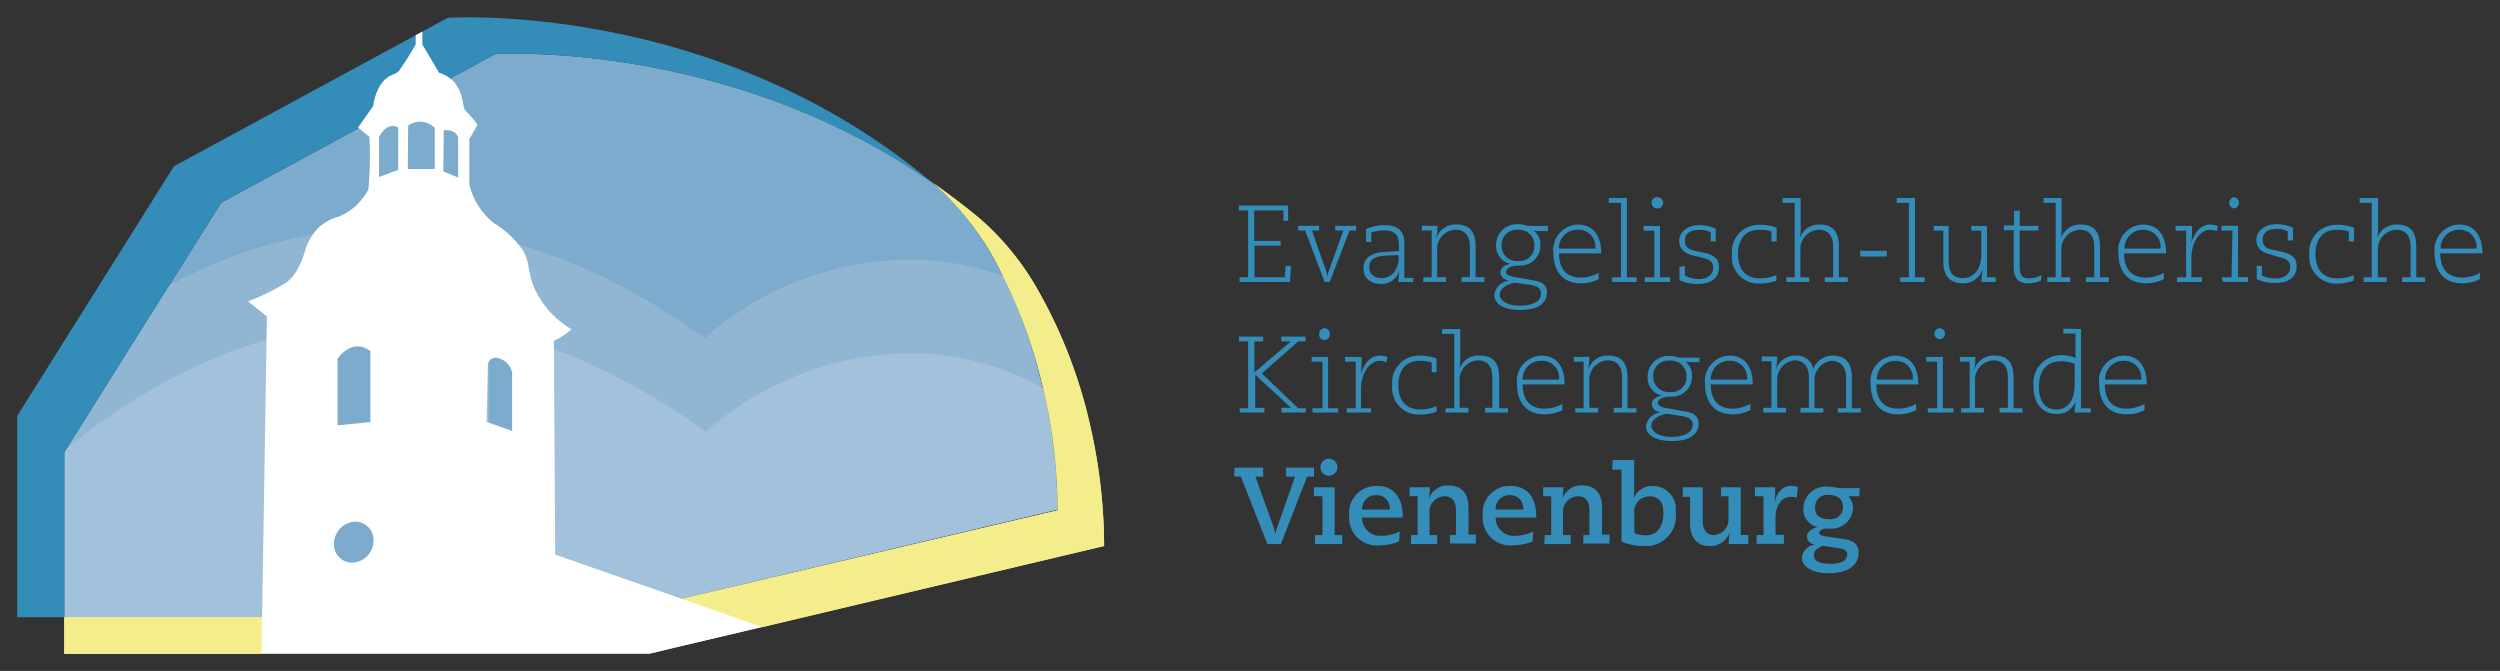 <?xml version="1.0" encoding="UTF-8"?>
<svg xmlns="http://www.w3.org/2000/svg" id="Ebene_2" data-name="Ebene 2" viewBox="0 0 206.05 55.3">
  <rect x="0" y="0" width="206.05" height="55.3" fill="#333333" stroke="none"/>
  <defs>
    <style>.cls-1,.cls-9{fill:#348cb8;}.cls-11,.cls-2{fill:#7dabcd;}.cls-2,.cls-9{fill-rule:evenodd;}.cls-3{fill:#91b6d3;}.cls-4{fill:#a3c1da;}.cls-5{fill:#dadc88;}.cls-6{fill:#dede89;}.cls-7{fill:#f4ed8c;}.cls-8{fill:#e2e18a;}.cls-10{fill:none;}.cls-12{fill:#fff;}</style>
  </defs>
  <title>logo_vienenburg</title>
  <path class="cls-1" d="M102.15,22.85h.72l0-5.51h-.76v-.4h4.06V18.2h-.39v-.86h-2.41v2.52h2.18v.39H103.4l0,2.6h2.49l.07-.94h.44l-.08,1.33h-4.15Z"></path>
  <path class="cls-1" d="M107.57,19H107v-.39h1.72V19h-.59l1.16,3.3a1.92,1.92,0,0,1,.11.54h0a2.47,2.47,0,0,1,.13-.54l1.19-3.3h-.67v-.39h1.72V19h-.54l-1.63,4.23h-.43Z"></path>
  <path class="cls-1" d="M116.46,23.24h-1.2a6.42,6.42,0,0,1,.1-1h0a1.52,1.52,0,0,1-1.51,1.16c-.81,0-1.47-.4-1.47-1.29s.7-1.27,1.67-1.34l1.25-.08c0-.14,0-.28,0-.42,0-.75-.2-1.28-1.2-1.28a3.44,3.44,0,0,0-1.08.18l0,.77h-.43l0-1.06a3.53,3.53,0,0,1,1.58-.32c1.24,0,1.58.7,1.58,1.47,0,1.09,0,2,0,2.87h.75Zm-2.56-.32a1.28,1.28,0,0,0,1-.49,1.92,1.92,0,0,0,.37-1.39c-1.65,0-2.42.1-2.42,1C112.86,22.57,113.24,22.92,113.9,22.92Z"></path>
  <path class="cls-1" d="M117.33,22.85H118L118,19h-.81v-.39h1.29a6.42,6.42,0,0,1-.11,1.1h0a1.63,1.63,0,0,1,1.69-1.21c.86,0,1.56.39,1.56,1.81,0,.84,0,1.68,0,2.53h.73v.39h-1.89v-.39h.69c0-.84,0-1.67,0-2.51s-.36-1.4-1.2-1.4a1.59,1.59,0,0,0-1.5,1.71l0,2.2h.73v.39h-1.89Z"></path>
  <path class="cls-1" d="M127.57,19.05h-.42c-.24,0-.52,0-.75-.05l0,0a1.4,1.4,0,0,1,.55,1.21,1.63,1.63,0,0,1-1.72,1.68c-.75,0-1.1.26-1.1.51s.28.35.76.44l1.49.27c.57.09,1.12.27,1.12,1s-.52,1.44-2.21,1.44c-1.2,0-2.13-.41-2.13-1.25a1.33,1.33,0,0,1,1.23-1.16v0c-.3-.07-.72-.24-.72-.69s.46-.65.82-.7h0a1.5,1.5,0,0,1-1.18-1.54,1.7,1.7,0,0,1,1.8-1.73,1.87,1.87,0,0,1,.78.14h1.7Zm-2.72,4.25c-.4.07-1.24.35-1.24,1,0,.44.58.9,1.68.9.83,0,1.72-.27,1.72-1,0-.48-.33-.6-.84-.72Zm.29-1.79a1.22,1.22,0,0,0,1.32-1.29,1.26,1.26,0,0,0-1.37-1.28,1.24,1.24,0,0,0-1.33,1.27A1.26,1.26,0,0,0,125.14,21.51Z"></path>
  <path class="cls-1" d="M131.77,23a3.24,3.24,0,0,1-1.47.35c-1.51,0-2.27-1-2.27-2.5a2.09,2.09,0,0,1,2-2.34c1.52,0,1.94,1.25,1.94,2.37h-3.47c0,1.32.62,2,1.84,2a3,3,0,0,0,1.42-.39Zm-.28-2.51A1.4,1.4,0,0,0,130,18.94a1.5,1.5,0,0,0-1.51,1.55Z"></path>
  <path class="cls-1" d="M132.83,22.85h.77l0-6.13h-1v-.4h1.49l0,6.53h.8v.39h-2Z"></path>
  <path class="cls-1" d="M135.56,22.85h.79l0-3.84h-.89v-.39h1.36l0,4.23h.83v.39h-2.09Zm1-6.6a.47.47,0,1,1-.43.47A.43.43,0,0,1,136.58,16.25Z"></path>
  <path class="cls-1" d="M138.87,21.93v.78A2.44,2.44,0,0,0,140,23c.89,0,1.2-.51,1.2-.92s-.18-.67-.79-.81l-.79-.19c-.76-.18-1.22-.54-1.22-1.23s.64-1.29,1.61-1.29a3.23,3.23,0,0,1,1.4.29l0,1.05H141l0-.75a2,2,0,0,0-1-.2c-.73,0-1.13.34-1.13.86s.24.73.78.85l.86.18c.8.18,1.17.54,1.17,1.17,0,.95-.7,1.39-1.75,1.39a3.31,3.31,0,0,1-1.51-.31l0-1.11Z"></path>
  <path class="cls-1" d="M146,19.08a3,3,0,0,0-1-.14c-1.18,0-1.75.82-1.75,2s.57,2,1.75,2a3.24,3.24,0,0,0,1.41-.27v.46a3.85,3.85,0,0,1-1.43.24,2.18,2.18,0,0,1-2.23-2.42,2.21,2.21,0,0,1,2.28-2.42,3.68,3.68,0,0,1,1.4.24v1.13H146Z"></path>
  <path class="cls-1" d="M147.23,22.85h.69l0-6.13h-1v-.4h1.49V18.9a3.23,3.23,0,0,1-.1.82h0a1.65,1.65,0,0,1,1.7-1.21c.86,0,1.55.39,1.55,1.81,0,.84,0,1.68,0,2.53h.73v.39h-1.89v-.39h.69c0-.84,0-1.67,0-2.51s-.36-1.4-1.2-1.4a1.59,1.59,0,0,0-1.5,1.71l0,2.2h.73v.39h-1.89Z"></path>
  <path class="cls-1" d="M153.32,20.67h2.19v.47h-2.19Z"></path>
  <path class="cls-1" d="M156.57,22.85h.76l0-6.13h-1v-.4h1.5l0,6.53h.8v.39h-2Z"></path>
  <path class="cls-1" d="M160.61,18.62c0,1,0,1.93,0,2.89s.36,1.41,1.2,1.41,1.48-.7,1.49-1.91l0-2h-.83v-.39h1.3l0,4.23h.72v.39h-1.18a6.42,6.42,0,0,1,.11-1.1h0a1.65,1.65,0,0,1-1.61,1.21c-.94,0-1.64-.41-1.64-1.81,0-.84,0-1.68,0-2.53h-.79v-.39Z"></path>
  <path class="cls-1" d="M168.21,23.12a2.46,2.46,0,0,1-1.07.23c-.79,0-1.17-.41-1.17-1.38s0-2,0-3h-.81v-.39H166l0-1.21.47,0,0,1.25H168V19h-1.54c0,.94,0,1.87,0,2.8s.18,1.14.81,1.14a2.46,2.46,0,0,0,1-.26Z"></path>
  <path class="cls-1" d="M168.74,22.85h.69l0-6.13h-1v-.4h1.49l0,2.58a3.22,3.22,0,0,1-.09.82h0a1.65,1.65,0,0,1,1.7-1.21c.86,0,1.55.39,1.55,1.81,0,.84,0,1.68,0,2.53h.73v.39h-1.89v-.39h.69c0-.84,0-1.67,0-2.51s-.36-1.4-1.2-1.4a1.6,1.6,0,0,0-1.51,1.71v2.2h.73v.39h-1.89Z"></path>
  <path class="cls-1" d="M178.35,23a3.28,3.28,0,0,1-1.48.35c-1.5,0-2.27-1-2.27-2.5a2.09,2.09,0,0,1,2-2.34c1.52,0,1.93,1.25,1.93,2.37h-3.46c0,1.32.62,2,1.83,2a3,3,0,0,0,1.43-.39Zm-.28-2.51a1.4,1.4,0,0,0-1.46-1.55,1.5,1.5,0,0,0-1.5,1.55Z"></path>
  <path class="cls-1" d="M179.45,22.85h.73l0-3.84h-.87v-.39h1.36c0,.43,0,1-.08,1.48h0c.21-.79.71-1.59,1.55-1.59a2.16,2.16,0,0,1,.65.1l-.07.45a1.26,1.26,0,0,0-.57-.12c-.81,0-1.52,1-1.54,2.31l0,1.6h.87v.39h-2.07Z"></path>
  <path class="cls-1" d="M183.13,22.85h.79L184,19h-.9v-.39h1.36l0,4.23h.83v.39h-2.09Zm1-6.6a.47.47,0,0,1,0,.93.47.47,0,0,1,0-.93Z"></path>
  <path class="cls-1" d="M186.43,21.93l0,.78a2.39,2.39,0,0,0,1.12.24c.89,0,1.21-.51,1.21-.92s-.19-.67-.79-.81L187.2,21c-.76-.18-1.23-.54-1.23-1.23s.65-1.29,1.61-1.29a3.24,3.24,0,0,1,1.41.29v1.05h-.43l0-.75a1.87,1.87,0,0,0-.94-.2c-.73,0-1.13.34-1.13.86s.24.73.78.85l.85.18c.8.18,1.17.54,1.17,1.17,0,.95-.7,1.39-1.74,1.39A3.31,3.31,0,0,1,186,23l0-1.11Z"></path>
  <path class="cls-1" d="M193.59,19.08a3.09,3.09,0,0,0-1-.14c-1.18,0-1.75.82-1.75,2s.57,2,1.75,2a3.16,3.16,0,0,0,1.4-.27v.46a3.76,3.76,0,0,1-1.42.24,2.18,2.18,0,0,1-2.23-2.42,2.2,2.2,0,0,1,2.27-2.42,3.7,3.7,0,0,1,1.41.24v1.13h-.43Z"></path>
  <path class="cls-1" d="M194.79,22.85h.69l0-6.13h-1v-.4H196l0,2.58a3.23,3.23,0,0,1-.1.82h0a1.64,1.64,0,0,1,1.69-1.21c.87,0,1.56.39,1.56,1.81,0,.84,0,1.68,0,2.53h.73v.39h-1.89v-.39h.69c0-.84,0-1.67,0-2.51s-.36-1.4-1.2-1.4a1.6,1.6,0,0,0-1.5,1.71l0,2.2h.73v.39h-1.89Z"></path>
  <path class="cls-1" d="M204.4,23a3.24,3.24,0,0,1-1.47.35c-1.51,0-2.27-1-2.27-2.5a2.09,2.09,0,0,1,2-2.34c1.52,0,1.94,1.25,1.94,2.37h-3.47c0,1.32.62,2,1.84,2a3,3,0,0,0,1.42-.39Zm-.28-2.51a1.4,1.4,0,0,0-1.45-1.55,1.5,1.5,0,0,0-1.51,1.55Z"></path>
  <path class="cls-1" d="M102.15,33.65h.72l0-5.51h-.76v-.4h2v.4h-.72v2.55l3-2.55h-.79v-.4h2v.4H107l-3,2.64,3,2.87h.62V34h-2v-.39h.78l-2.94-2.71,0,2.71h.75V34h-2Z"></path>
  <path class="cls-1" d="M108.16,33.65H109l0-3.84h-.9v-.39h1.36l0,4.23h.83V34h-2.09Zm1-6.6a.44.44,0,0,1,.44.47.44.44,0,1,1-.87,0A.44.44,0,0,1,109.17,27.05Z"></path>
  <path class="cls-1" d="M111,33.65h.74l0-3.84h-.88v-.39h1.36c0,.43,0,1-.07,1.48h0c.21-.79.71-1.59,1.55-1.59a2.16,2.16,0,0,1,.65.1l-.07.45a1.45,1.45,0,0,0-.57-.12c-.81,0-1.52,1-1.54,2.31l0,1.6H113V34H111Z"></path>
  <path class="cls-1" d="M118,29.88a3,3,0,0,0-1-.14c-1.18,0-1.75.82-1.75,2s.57,2,1.75,2a3.16,3.16,0,0,0,1.4-.27v.46a3.76,3.76,0,0,1-1.42.24,2.18,2.18,0,0,1-2.23-2.42A2.21,2.21,0,0,1,117,29.31a3.88,3.88,0,0,1,1.4.24v1.13H118Z"></path>
  <path class="cls-1" d="M119.16,33.65h.7l0-6.13h-1v-.4h1.49l0,2.58a2.84,2.84,0,0,1-.1.82h0A1.65,1.65,0,0,1,122,29.31c.87,0,1.56.39,1.56,1.81,0,.84,0,1.68,0,2.53h.73V34h-1.89v-.39H123c0-.84,0-1.67,0-2.51s-.36-1.4-1.19-1.4a1.6,1.6,0,0,0-1.51,1.71v2.2h.73V34h-1.9Z"></path>
  <path class="cls-1" d="M128.78,33.8a3.28,3.28,0,0,1-1.48.35c-1.5,0-2.27-1-2.27-2.5a2.09,2.09,0,0,1,2-2.34c1.52,0,1.93,1.25,1.93,2.37h-3.46c0,1.32.62,2,1.83,2a3,3,0,0,0,1.43-.39Zm-.28-2.51A1.4,1.4,0,0,0,127,29.74a1.5,1.5,0,0,0-1.5,1.55Z"></path>
  <path class="cls-1" d="M129.83,33.65h.69l0-3.84h-.81v-.39H131a6.42,6.42,0,0,1-.11,1.1h0a1.63,1.63,0,0,1,1.69-1.21c.86,0,1.56.39,1.56,1.81,0,.84,0,1.68,0,2.53h.73V34H133v-.39h.69c0-.84,0-1.67,0-2.51s-.36-1.4-1.2-1.4a1.6,1.6,0,0,0-1.5,1.71l0,2.2h.73V34h-1.89Z"></path>
  <path class="cls-1" d="M140.07,29.85h-.42c-.24,0-.51,0-.75-.05l0,0a1.4,1.4,0,0,1,.55,1.21,1.63,1.63,0,0,1-1.72,1.68c-.74,0-1.09.26-1.09.51s.28.36.75.44l1.5.27c.56.1,1.11.27,1.11,1s-.52,1.44-2.21,1.44c-1.2,0-2.13-.41-2.13-1.25A1.33,1.33,0,0,1,136.88,34v0c-.31-.07-.73-.24-.73-.69s.46-.65.83-.7h0a1.49,1.49,0,0,1-1.18-1.53,1.69,1.69,0,0,1,1.79-1.74,1.84,1.84,0,0,1,.78.14h1.7Zm-2.72,4.25c-.4.07-1.24.35-1.24,1,0,.44.58.91,1.68.91.83,0,1.72-.28,1.72-1,0-.48-.33-.6-.84-.71Zm.29-1.79A1.23,1.23,0,0,0,139,31a1.27,1.27,0,0,0-1.38-1.28A1.24,1.24,0,0,0,136.26,31,1.27,1.27,0,0,0,137.64,32.31Z"></path>
  <path class="cls-1" d="M144.28,33.8a3.32,3.32,0,0,1-1.48.35c-1.5,0-2.27-1-2.27-2.5a2.09,2.09,0,0,1,2-2.34c1.52,0,1.93,1.25,1.93,2.37H141c0,1.32.63,2,1.84,2a3,3,0,0,0,1.42-.39ZM144,31.29a1.4,1.4,0,0,0-1.46-1.55A1.51,1.51,0,0,0,141,31.29Z"></path>
  <path class="cls-1" d="M151.47,33.65h.69c0-.84,0-1.67,0-2.51s-.42-1.4-1.21-1.4a1.58,1.58,0,0,0-1.4,1.67l0,2.24h.73V34H148.4v-.39h.69c0-.84,0-1.67,0-2.51s-.41-1.4-1.17-1.4a1.58,1.58,0,0,0-1.44,1.67l0,2.24h.73V34h-1.88v-.39H146l0-3.84h-.8v-.39h1.28a6.42,6.42,0,0,1-.11,1.1h0A1.65,1.65,0,0,1,148,29.31a1.36,1.36,0,0,1,1.45,1.1,1.7,1.7,0,0,1,1.63-1.1c.89,0,1.55.47,1.55,1.81,0,.84,0,1.68,0,2.53h.73V34h-1.89Z"></path>
  <path class="cls-1" d="M157.93,33.8a3.28,3.28,0,0,1-1.48.35c-1.5,0-2.27-1-2.27-2.5a2.09,2.09,0,0,1,2-2.34c1.52,0,1.93,1.25,1.93,2.37h-3.46c0,1.32.62,2,1.83,2a3,3,0,0,0,1.43-.39Zm-.28-2.51a1.4,1.4,0,0,0-1.46-1.55,1.5,1.5,0,0,0-1.5,1.55Z"></path>
  <path class="cls-1" d="M158.87,33.65h.79l0-3.84h-.89v-.39h1.36l0,4.23H161V34h-2.09Zm1-6.6a.44.44,0,0,1,.43.47.43.43,0,1,1-.86,0A.44.44,0,0,1,159.89,27.05Z"></path>
  <path class="cls-1" d="M161.65,33.65h.69l0-3.84h-.81v-.39h1.28a6.25,6.25,0,0,1-.1,1.1h0a1.65,1.65,0,0,1,1.7-1.21c.86,0,1.55.39,1.55,1.81,0,.84,0,1.68,0,2.53h.73V34H164.8v-.39h.69c0-.84,0-1.67,0-2.51s-.37-1.4-1.2-1.4a1.6,1.6,0,0,0-1.51,1.71v2.2h.73V34h-1.89Z"></path>
  <path class="cls-1" d="M171.52,27.12l0,6.53h.8V34H171a9,9,0,0,1,.07-.95h0a1.55,1.55,0,0,1-1.63,1.06c-.76,0-1.84-.48-1.84-2.29a2.3,2.3,0,0,1,2.32-2.55,3.4,3.4,0,0,1,1.14.22l0-2h-1v-.4ZM171,30a2.72,2.72,0,0,0-1.11-.23c-1.29,0-1.84.89-1.84,2.12,0,1,.38,1.86,1.46,1.86.91,0,1.47-.74,1.48-2Z"></path>
  <path class="cls-1" d="M176.76,33.8a3.28,3.28,0,0,1-1.48.35c-1.5,0-2.27-1-2.27-2.5a2.09,2.09,0,0,1,2-2.34c1.52,0,1.93,1.25,1.93,2.37h-3.46c0,1.32.62,2,1.83,2a3,3,0,0,0,1.43-.39Zm-.28-2.51A1.4,1.4,0,0,0,175,29.74a1.5,1.5,0,0,0-1.5,1.55Z"></path>
  <path class="cls-1" d="M101.75,38.54h2.36v.74h-.64l1.5,4.17c.06.17.1.37.15.55h0a4.94,4.94,0,0,1,.15-.55l1.47-4.17H106v-.74h2.3v.74h-.57l-2.16,5.56h-1.11l-2.19-5.56h-.55Z"></path>
  <path class="cls-1" d="M108.39,44.1H109l0-3.2h-.71v-.74H110l0,3.94h.63v.74h-2.25Zm1.14-6.29a.7.7,0,1,1-.7.7A.69.69,0,0,1,109.53,37.81Z"></path>
  <path class="cls-1" d="M115.31,44.63a4.57,4.57,0,0,1-1.64.32,2.28,2.28,0,0,1-2.47-2.43,2.23,2.23,0,0,1,2.29-2.47c1.41,0,2.12,1,2.12,2.48v.13h-3.35a1.49,1.49,0,0,0,1.6,1.5,3.3,3.3,0,0,0,1.51-.36ZM114.55,42v-.09a1.07,1.07,0,0,0-1.11-1.1A1.14,1.14,0,0,0,112.26,42Z"></path>
  <path class="cls-1" d="M116.31,44.1h.53l0-3.2h-.66v-.74h1.67a6.85,6.85,0,0,1-.09,1h0a1.61,1.61,0,0,1,1.64-1.15c1.1,0,1.63.7,1.63,1.81,0,.75,0,1.5,0,2.24h.61v.74H119.5V44.1H120c0-.68,0-1.37,0-2.06s-.31-1.14-.95-1.14a1.28,1.28,0,0,0-1.23,1.42l0,1.78h.63v.74h-2.17Z"></path>
  <path class="cls-1" d="M126.32,44.63a4.63,4.63,0,0,1-1.65.32,2.27,2.27,0,0,1-2.46-2.43,2.23,2.23,0,0,1,2.29-2.47c1.41,0,2.12,1,2.12,2.48v.13h-3.35a1.48,1.48,0,0,0,1.6,1.5,3.22,3.22,0,0,0,1.5-.36ZM125.55,42v-.09a1.07,1.07,0,0,0-1.1-1.1A1.13,1.13,0,0,0,123.27,42Z"></path>
  <path class="cls-1" d="M127.32,44.1h.53l0-3.2h-.66v-.74h1.66a5.77,5.77,0,0,1-.09,1h0a1.61,1.61,0,0,1,1.65-1.15c1.1,0,1.63.7,1.63,1.81,0,.75,0,1.5,0,2.24h.62v.74H130.5V44.1H131c0-.68,0-1.37,0-2.06s-.3-1.14-.94-1.14a1.29,1.29,0,0,0-1.24,1.42l0,1.78h.63v.74h-2.17Z"></path>
  <path class="cls-1" d="M132.92,37.92h1.77l0,2.22c0,.34,0,.66-.08,1h0a1.65,1.65,0,0,1,1.6-1.08,1.88,1.88,0,0,1,1.9,2.13A2.47,2.47,0,0,1,135.45,45a4.57,4.57,0,0,1-1.81-.36l0-5.93h-.76Zm3,3a1.21,1.21,0,0,0-1.22,1.34l0,1.67a2.06,2.06,0,0,0,.93.19c1.06,0,1.47-.88,1.47-1.85S136.65,40.9,135.89,40.9Z"></path>
  <path class="cls-1" d="M138.71,40.16h1.63c0,.93,0,1.87,0,2.8,0,.66.3,1.14.91,1.14a1.28,1.28,0,0,0,1.21-1.42l0-1.78h-.61v-.74h1.62l0,3.94h.63v.74h-1.62a5.67,5.67,0,0,1,.09-1h0A1.67,1.67,0,0,1,140.88,45c-1,0-1.58-.69-1.58-1.79,0-.77,0-1.51,0-2.26h-.62Z"></path>
  <path class="cls-1" d="M144.79,44.1h.56l0-3.2h-.71v-.74h1.67a10.34,10.34,0,0,1-.06,1.3l0,0c.18-.89.69-1.41,1.37-1.41a2.12,2.12,0,0,1,.57.08l-.11.89a1.39,1.39,0,0,0-.46-.07c-.89,0-1.27.85-1.28,1.68l0,1.45h.69v.74h-2.26Z"></path>
  <path class="cls-1" d="M153.24,40.9l-.9,0a1.41,1.41,0,0,1,.39,1,1.78,1.78,0,0,1-1.9,1.67h-.38c-.25,0-.51.17-.51.35s.23.25.79.33l1.22.17c.66.09,1.24.35,1.24,1.13,0,1.27-1.25,1.7-2.47,1.7s-2.2-.48-2.2-1.24a1.16,1.16,0,0,1,1.09-1.11v0c-.35-.07-.68-.27-.68-.69s.49-.7.89-.77h0a1.5,1.5,0,0,1-1.19-1.53,1.84,1.84,0,0,1,2.09-1.79,4.18,4.18,0,0,1,.83.11h1.73Zm-3,4.08c-.46.2-.74.42-.74.78,0,.54.57.71,1.34.71s1.41-.19,1.41-.78c0-.33-.28-.45-.84-.53Zm.55-2.19a1,1,0,0,0,1.11-1c0-.63-.43-1-1.16-1a1,1,0,0,0-1.14,1C149.58,42.48,150,42.79,150.77,42.79Z"></path>
  <path class="cls-2" d="M5.31,37.28V50.87H49.67L87.15,42c0-9.58-3.64-21.28-10.12-26.82C59.92,3.16,40.79,4.47,40.79,4.47L18.23,16.7,5.31,37.28"></path>
  <path class="cls-3" d="M32.48,18.69a39.44,39.44,0,0,0-18.54,4.84L5.55,36.89c6.2-5,15.52-10.44,26.93-10.44,7.7,0,16.36,2.47,25.64,9.18a25.85,25.85,0,0,1,16.79-6.46,22.05,22.05,0,0,1,11,2.88,42.33,42.33,0,0,0-3.31-9.31,22.78,22.78,0,0,0-7.73-1.34,25.86,25.86,0,0,0-16.79,6.47c-9.29-6.72-17.94-9.18-25.64-9.18"></path>
  <path class="cls-4" d="M32.48,26.45c-11.41,0-20.73,5.41-26.93,10.44l-.24.39V50.87H49.67L87.15,42h0a44.53,44.53,0,0,0-1.2-10,22.05,22.05,0,0,0-11-2.88,25.85,25.85,0,0,0-16.79,6.46c-9.28-6.71-17.94-9.18-25.64-9.18"></path>
  <path class="cls-5" d="M77,15.2a24.17,24.17,0,0,1,5.61,7.54h0A24.09,24.09,0,0,0,77,15.2"></path>
  <path class="cls-6" d="M82.64,22.74A42.33,42.33,0,0,1,86,32.05h0a41.45,41.45,0,0,0-3.3-9.31h0"></path>
  <path class="cls-7" d="M89.86,35.07a40.47,40.47,0,0,0-4.19-10.94,22.41,22.41,0,0,0-4.81-6c-1.25-1.06-2.54-2-3.83-2.95a24.09,24.09,0,0,1,5.64,7.55A41.45,41.45,0,0,1,86,32.06a44.49,44.49,0,0,1,1.18,10L49.67,50.87H5.31v3H53.55l2-.48L91,45A44.63,44.63,0,0,0,89.86,35.07Z"></path>
  <path class="cls-8" d="M87.15,42,49.67,50.87h0L87.15,42h0m-1.2-10a44.53,44.53,0,0,1,1.2,10,44.49,44.49,0,0,0-1.18-10h0"></path>
  <path class="cls-9" d="M18.23,16.7,40.79,4.47S59.92,3.16,77,15.2l0,0C59-.06,36.9,1.47,36.9,1.47L14.34,13.7,1.42,34.27v16.6H5.31V37.28Z"></path>
  <path class="cls-10" d="M31.24,11.27v3.3L32.82,14V10.5C31.84,10,31.24,11.27,31.24,11.27Z"></path>
  <path class="cls-10" d="M33.64,10.35v3.53l2.22,0s0-2.54,0-3.39A1.69,1.69,0,0,0,33.64,10.35Z"></path>
  <path class="cls-10" d="M29.15,43a1.85,1.85,0,0,0-1.63,1.83,1.5,1.5,0,0,0,1.64,1.54,1.83,1.83,0,0,0,1.63-1.82A1.51,1.51,0,0,0,29.15,43Z"></path>
  <path class="cls-10" d="M30.51,28.94c-1.56-1.17-2.72.63-2.72.63v5.49l2.72-.27Z"></path>
  <path class="cls-10" d="M36.57,10.74v3.39l1.22.5s0-2.53,0-3.31C37.51,10.59,36.57,10.74,36.57,10.74Z"></path>
  <path class="cls-10" d="M41.26,29.58c-.92-.31-1,.44-1,.44V34.8l2.1.75V30.71A1.57,1.57,0,0,0,41.26,29.58Z"></path>
  <polyline class="cls-7" points="5.31 50.87 5.31 53.79 5.31 53.88 21.55 53.88 21.6 50.87"></polyline>
  <path class="cls-10" d="M33.64,10.35v3.53l2.22,0s0-2.54,0-3.39A1.69,1.69,0,0,0,33.64,10.35Z"></path>
  <path class="cls-10" d="M30.51,28.94c-1.56-1.17-2.72.63-2.72.63v5.49l2.72-.27Z"></path>
  <path class="cls-10" d="M29.15,43a1.85,1.85,0,0,0-1.63,1.83,1.5,1.5,0,0,0,1.64,1.54,1.83,1.83,0,0,0,1.63-1.82A1.51,1.51,0,0,0,29.15,43Z"></path>
  <path class="cls-10" d="M31.24,11.27v3.3L32.82,14V10.5C31.84,10,31.24,11.27,31.24,11.27Z"></path>
  <path class="cls-10" d="M36.57,10.74v3.39l1.22.5s0-2.53,0-3.31C37.51,10.59,36.57,10.74,36.57,10.74Z"></path>
  <path class="cls-10" d="M41.26,29.58c-.92-.31-1,.44-1,.44V34.8l2.1.75V30.71A1.57,1.57,0,0,0,41.26,29.58Z"></path>
  <path class="cls-10" d="M32.82,14V10.5c-1-.48-1.58.77-1.58.77v3.3Z"></path>
  <path class="cls-10" d="M35.83,10.54a1.69,1.69,0,0,0-2.19-.19v3.53l2.22,0S35.83,11.39,35.83,10.54Z"></path>
  <path class="cls-10" d="M37.76,11.32c-.25-.73-1.19-.58-1.19-.58v3.39l1.22.5S37.76,12.1,37.76,11.32Z"></path>
  <path class="cls-11" d="M29.15,43a1.85,1.85,0,0,0-1.63,1.83,1.5,1.5,0,0,0,1.64,1.54,1.83,1.83,0,0,0,1.63-1.82A1.51,1.51,0,0,0,29.15,43Z"></path>
  <path class="cls-11" d="M30.51,28.94c-1.56-1.17-2.72.63-2.72.63v5.49l2.72-.27Z"></path>
  <path class="cls-11" d="M41.26,29.58c-.92-.31-1,.44-1,.44V34.8l2.1.75V30.71A1.57,1.57,0,0,0,41.26,29.58Z"></path>
  <path class="cls-10" d="M36.57,10.74v3.39l1.22.5s0-2.53,0-3.31C37.51,10.59,36.57,10.74,36.57,10.74Z"></path>
  <path class="cls-10" d="M33.64,10.35v3.53l2.22,0s0-2.54,0-3.39A1.69,1.69,0,0,0,33.64,10.35Z"></path>
  <path class="cls-10" d="M31.24,11.27v3.3L32.82,14V10.5C31.84,10,31.24,11.27,31.24,11.27Z"></path>
  <path class="cls-10" d="M30.51,28.94c-1.56-1.17-2.72.63-2.72.63v5.49l2.72-.27Z"></path>
  <path class="cls-10" d="M29.15,43a1.85,1.85,0,0,0-1.63,1.83,1.5,1.5,0,0,0,1.64,1.54,1.83,1.83,0,0,0,1.63-1.82A1.51,1.51,0,0,0,29.15,43Z"></path>
  <path class="cls-10" d="M41.26,29.58c-.92-.31-1,.44-1,.44V34.8l2.1.75V30.71A1.57,1.57,0,0,0,41.26,29.58Z"></path>
  <polygon class="cls-7" points="5.31 50.87 5.31 53.79 5.31 53.88 21.55 53.88 21.6 50.87 5.31 50.87"></polygon>
  <path class="cls-7" d="M62.84,51.69,91,45a44.63,44.63,0,0,0-1.18-10,40.47,40.47,0,0,0-4.19-10.94,22.41,22.41,0,0,0-4.81-6c-1.25-1.06-2.54-2-3.83-2.95a24.09,24.09,0,0,1,5.64,7.55A41.45,41.45,0,0,1,86,32.06a44.49,44.49,0,0,1,1.18,10l-31,7.32h0Z"></path>
  <polygon class="cls-12" points="55.59 53.4 62.84 51.69 62.84 51.69 55.59 53.4"></polygon>
  <path class="cls-12" d="M56.15,49.34h0L45.76,45.71l-.11-17.62a5.72,5.72,0,0,0,1.45-.95A7.61,7.61,0,0,1,44,23.65c-.59-1.56-.3-2.16-1-3.15a7.81,7.81,0,0,0-2.32-2.13,5.84,5.84,0,0,1-2-3.17l0-3.72.68-1.2a10.21,10.21,0,0,0-1-1.18c-.24-.18-.1-1-.63-1.91a2.28,2.28,0,0,0-.61-.71A2.75,2.75,0,0,0,36.19,6L34.81,3.66V2.6l-.55.3v.76a21.87,21.87,0,0,1-1.41,2.22c-.32.32-.89.25-1.45,1.06a4.19,4.19,0,0,0-.64,1.8l-1.27,1.8.05,0,.91.74a30.41,30.41,0,0,1-.09,4.34,4.9,4.9,0,0,1-2.42,2.23,3.81,3.81,0,0,0-1.82,1.05,4.62,4.62,0,0,0-1,1.84c-.7,2.26-1.55,2.56-2,2.83a18,18,0,0,1-2.68,1.27L22,26.08l-.4,24.79-.05,3h32l2-.48,7.25-1.71ZM40.21,30s.13-.75,1-.44a1.57,1.57,0,0,1,1,1.13v4.84l-2.1-.75ZM36.57,10.74s.94-.15,1.19.58c0,.78,0,3.31,0,3.31l-1.22-.5Zm-2.93-.39a1.69,1.69,0,0,1,2.19.19c0,.85,0,3.39,0,3.39l-2.22,0Zm-.82.15V14l-1.58.59v-3.3S31.84,10,32.82,10.5Zm-5,19.07s1.16-1.8,2.72-.63v5.85l-2.72.27ZM29.15,43a1.51,1.51,0,0,1,1.64,1.55,1.83,1.83,0,0,1-1.63,1.82,1.5,1.5,0,0,1-1.64-1.54A1.85,1.85,0,0,1,29.15,43Z"></path>
</svg>
